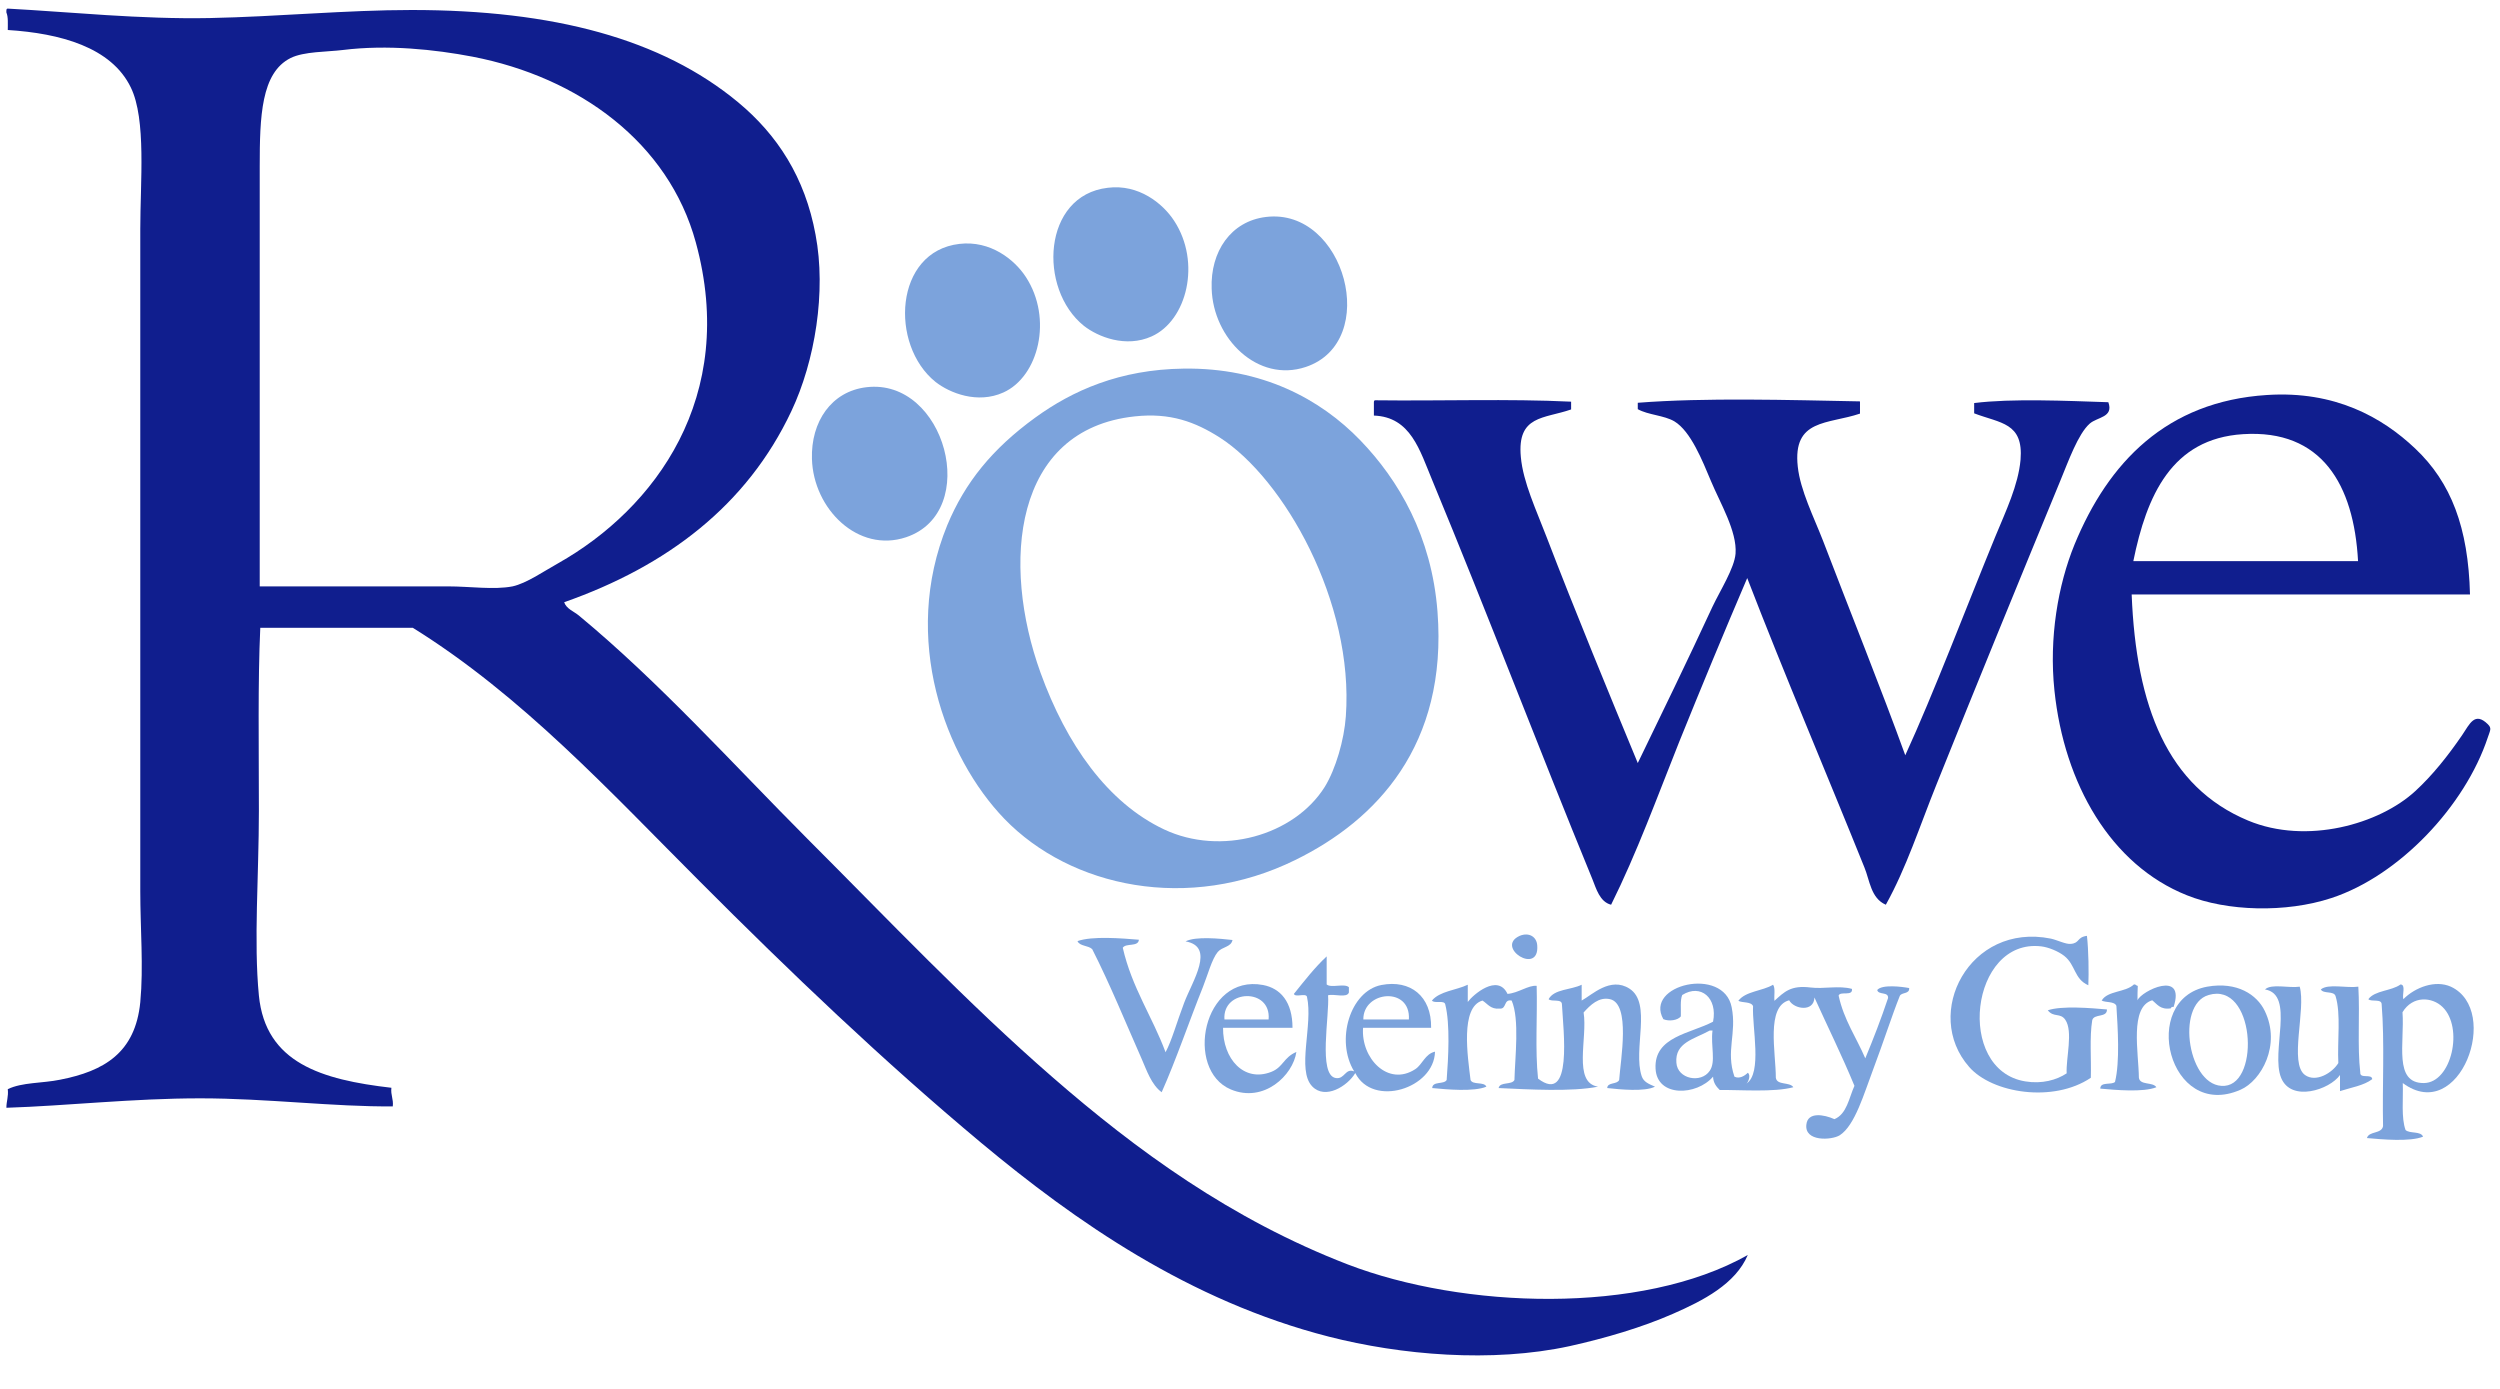 <?xml version="1.0" encoding="utf-8"?>
<!-- Generator: Adobe Illustrator 21.1.0, SVG Export Plug-In . SVG Version: 6.00 Build 0)  -->
<svg version="1.1" id="Layer_1" xmlns="http://www.w3.org/2000/svg" xmlns:xlink="http://www.w3.org/1999/xlink" x="0px" y="0px"
	 viewBox="0 0 900 500" style="enable-background:new 0 0 900 500;" xml:space="preserve">
<style type="text/css">
	.st0{fill:#FFFFFF;}
	.st1{fill:#7CA3DC;}
	.st2{clip-path:url(#SVGID_2_);fill:#FFFFFF;stroke:#101E8E;stroke-width:1.993;stroke-miterlimit:10;}
	.st3{fill:#101E8E;}
</style>
<g>
	<path class="st1" d="M872.6,389.9c10-0.1,14.4-20,6.7-27.4c-3.7-3.6-10.7-4.2-14.4,1.9C865.7,375.5,861.6,390,872.6,389.9
		L872.6,389.9z M882.3,355.2c18.3,8.5,3.2,49.9-17.3,34.7c0.2,5.8-0.6,12.5,1,16.9c1.5,1.4,5.5,0.3,6.3,2.4
		c-4.7,1.9-14.7,1-20.2,0.5c0.7-2.6,5.3-1.4,5.8-4.3c-0.3-14.4,0.6-30.2-0.5-43.8c0-2.2-3.7-0.8-4.8-1.9c2.4-3.2,8.3-2.9,11.6-5.3
		c2,0.1,0.5,3.7,1,5.3C869.5,355.4,876.7,352.7,882.3,355.2L882.3,355.2z"/>
	<path class="st1" d="M849.7,386.1c-0.2,2.4,4.2,0.3,4.3,2.4c-3,2.3-7.6,3-11.6,4.3c0-1.9,0-3.9,0-5.8c-3.7,5.3-17.6,9.9-21.2,1
		c-3.8-9.4,5.1-30-5.8-31.8c2.3-2.2,8.6-0.4,12.5-1c2.3,8.3-3.9,27.6,1.9,31.8c3.9,2.8,9.8-0.7,12-4.3c-0.4-7.9,1-17.7-1-24.1
		c-0.6-2-4.4-0.7-5.3-2.4c2.6-2.2,9.3-0.4,13.5-1C849.6,365.4,848.6,376.8,849.7,386.1L849.7,386.1z"/>
	<path class="st1" d="M800.9,390.9c12.9-1.1,10.7-37.6-5.8-32.7C783,361.7,787.8,392,800.9,390.9L800.9,390.9z M815.3,363.9
		c6,12.3-1.3,25.2-8.7,28.4c-25.9,11.4-36.6-32.6-12-37.1C805.4,353.3,812.5,358.1,815.3,363.9L815.3,363.9z"/>
	<path class="st1" d="M769.5,360.1c1.4-3.4,17.4-11.1,13,2.4c-0.6-0.1-0.9,0.1-1,0.5c-3.8,0.6-4.9-1.5-6.7-2.9
		c-8.2,2.4-4.9,18.8-4.8,27.9c0.4,2.8,5,1.4,6.3,3.4c-4.7,1.9-14.7,1-20.2,0.5c0-2.6,4-1.2,5.3-2.4c1.8-7.3,1-19.4,0.5-27.4
		c-0.7-1.7-3.8-1.1-5.3-1.9c2.1-3.6,8.6-2.9,11.6-5.8c0.8-0.1,0.8,0.5,1.4,0.5C769.5,356.5,769.5,358.3,769.5,360.1L769.5,360.1z"/>
	<path class="st1" d="M758.5,363.4c0.1,3.1-4.7,1.4-5.3,3.9c-1,6.1-0.3,13.8-0.5,20.7c-13.5,9.1-35.5,5.6-43.8-3.9
		c-16.9-19.2,0.1-52.1,29.4-46.2c2.3,0.5,5.4,2.1,7.2,1.9c3.3-0.3,2.1-2.4,5.8-2.9c0.6,5.2,0.7,13.4,0.5,17.8
		c-5.2-2.3-4.5-7.3-8.7-10.6c-2.2-1.7-5.7-3.1-8.2-3.4c-25.6-3.1-31.1,44.5-5.8,48.6c6,1,11.3-0.5,14.9-2.9
		c-0.3-5.4,2.4-15.1-0.5-19.3c-1.8-2.6-4.2-0.7-6.3-3.4C742.3,362,752.7,362.9,758.5,363.4L758.5,363.4z"/>
	<path class="st1" d="M616.5,371c-0.3,0-0.6,0-1,0c-5.6,3.1-12.6,4.3-12,11.6c0.4,5.9,8.9,7.5,12,2.9
		C617.8,382.2,615.8,376.6,616.5,371L616.5,371z M687.3,355.7c0.2,2.3-2.8,1.4-3.4,2.9c-2.7,6.7-5.8,16.4-9.6,26.5
		c-3.2,8.4-6.5,20.1-12,23.6c-2.9,1.8-12.8,2.4-12-3.9c0.5-4.6,6.3-3.6,10.1-1.9c4.5-1.9,5.2-7.6,7.2-12
		c-4.5-10.9-9.6-21.2-14.4-31.8c-0.2,5.4-7.4,4.2-9.1,1c-8.4,2.2-4.8,18.9-4.8,27.9c0.4,2.8,5,1.4,6.3,3.4c-7,1.9-19.3,0.9-26.5,1
		c-1.2-1.2-2.3-2.5-2.4-4.8c-5.9,6.9-20.2,7.5-20.7-2.9c-0.6-11.6,12.7-12.6,20.7-16.9c1.7-8.5-4.4-13.8-11.1-9.6
		c-0.8,1.9-0.4,5.1-0.5,7.7c-1.1,1.4-4.2,1.9-6.3,1c-7-12.4,21.7-19.2,24.6-4.3c1.9,9.5-2.2,15.7,1,25c1.8,0.9,3.7-0.3,4.8-1.4
		c1.2,0.8,0.2,3.4-0.5,3.9c5.8-3.7,2-20.3,2.4-27.9c-0.7-1.7-3.8-1.1-5.3-1.9c2.6-3.5,8.7-3.5,12.5-5.8c0.9,1.2,0.3,3.9,0.5,5.8
		c3.5-3.2,5.9-5.7,13-4.8c4.7,0.6,10.2-0.8,14.9,0.5c0.4,2.8-4.2,0.7-4.8,2.4c1.9,8.8,6.4,15.1,9.6,22.6c2.9-7,5.7-14.2,8.2-21.7
		c0.2-2.4-3.5-1-3.9-2.9C677.5,354.3,684.7,355.2,687.3,355.7L687.3,355.7z"/>
	<path class="st1" d="M591,387.4c0.7,2.1,2.5,2.8,4.8,3.8c-3.7,1.9-12.7,1-17.2,0.5c0.1-2.2,3.5-1.2,4.3-2.9
		c0.5-7.3,4.2-27.4-3.3-29.1c-4-0.9-7.1,2.1-9.5,4.8c1.5,9.2-4,25.3,5.2,26.7c-9.5,1.9-24.9,1-35.8,0.5c0.5-2.4,4.7-1,5.7-2.9
		c0.2-8.2,1.9-21.9-1-28.6c-3-0.6-1.7,3.1-4.3,2.9c-3.3,0.3-4.3-1.7-6.2-2.9c-8.1,2.3-5.3,20.3-4.3,28.6c0.8,1.9,4.9,0.5,5.7,2.4
		c-4.5,1.9-14.3,1-19.5,0.5c0.1-2.6,4.2-1.2,5.2-2.9c0.6-7.9,1.3-20-0.5-27.2c-0.3-1.7-3.9-0.2-4.8-1.4c2.8-3.4,8.7-3.7,12.9-5.7
		c0,2.1,0,4.1,0,6.2c1.8-2.5,10.8-10.4,14.3-2.9c3.9-0.3,7.5-3.2,10.5-2.9c0.3,11-0.6,23.2,0.5,33.4c12.5,9.5,9.1-17.2,8.6-26.7
		c0-2.2-3.7-0.8-4.8-1.9c2-3.7,8.1-3.3,11.9-5.2c0,1.9,0,3.8,0,5.7c3.7-2,10.3-8.7,17.2-4.3C594.8,361.2,587.8,377.7,591,387.4
		L591,387.4z"/>
	<path class="st1" d="M553.4,340.3c0.9,11.1-15.4,0.7-6.3-3.4C550.5,335.5,553.2,337.3,553.4,340.3L553.4,340.3z"/>
	<path class="st1" d="M507.2,367c0.7-12-16.5-10.3-16.4,0C496.3,367,501.8,367,507.2,367L507.2,367z M497.3,354.6
		c10.4-2,18.1,4,17.9,15.4c-8.2,0-16.3,0-24.5,0c-0.8,11,9,21.3,18.8,14.9c2.6-1.7,3.5-5.5,7.1-6.3c-0.3,13.3-22.4,20.2-28.7,7.7
		c-2.8,4.7-10.8,9.7-15.5,4.8c-5.7-5.9,0.4-22.2-1.9-32.3c-0.5-1.4-4.2,0.4-4.7-1c3.8-4.7,7.4-9.4,11.8-13.5c0,3.4,0,6.7,0,10.1
		c1.6,1.4,6.4-0.5,8,1c0,0.6,0,1.3,0,1.9c-0.7,2.1-5.3,0.4-7.5,1c0.6,7.1-3.7,28.8,2.8,29.8c3.2,0.5,3.4-3.7,6.6-2.4
		C480.7,374.6,486,356.8,497.3,354.6L497.3,354.6z"/>
	<path class="st1" d="M456.7,367c1-11.5-16.7-10.9-15.9,0C446.1,367,451.4,367,456.7,367L456.7,367z M465.3,370c-8.3,0-16.7,0-25,0
		c-0.1,11.2,7.5,19.7,17.3,15.9c4.4-1.7,4.4-5.2,9.1-7.2c-1.2,8.4-11.7,18.5-23.6,13.5c-16.7-7-10.2-41.7,11.6-37.6
		C461,355.8,465.3,360.7,465.3,370L465.3,370z"/>
	<path class="st1" d="M443.7,338.4c-0.5,2.6-3.7,2.4-5.3,4.3c-2.1,2.5-3.6,8.2-5.3,12.5c-4.9,12.2-9.8,26.6-14.9,38
		c-3.7-2.7-5.4-7.9-7.2-12c-5.7-12.9-11.4-26.9-17.8-39.5c-1.4-1.4-4.5-1-5.3-2.9c5.3-1.9,16-1,22.1-0.5c-0.2,2.7-4.7,1.1-5.8,2.9
		c3.3,14.4,10.6,24.7,15.4,37.6c2.3-4.3,4-10.7,6.7-17.8c3-7.9,11.3-20.2,0.5-22.1C430.4,337,439.3,337.9,443.7,338.4L443.7,338.4z"
		/>
	<path class="st3" d="M768,202c27,0,53.9,0,80.9,0c-1.5-27.6-13.1-47.5-41.4-45.7C781.8,157.9,772.8,178.4,768,202L768,202z
		 M895.6,260.7c1.5,1.5,0.9,2.1,0,4.8c-8.2,24.7-31.9,49.8-56.3,57.8c-16.4,5.4-37.6,4.8-52-1c-27.4-10.9-44.2-40.1-47.7-73.7
		c-2-19,1.3-38,7.2-52.5c12.2-29.7,33.2-51.6,69.3-53.9c24.4-1.6,41.5,8,53.4,19.3c12.9,12.2,19.1,28.4,19.7,52.5
		c-40.6,0-81.2,0-121.8,0c1.6,40.4,12.9,69.3,41.9,81.4c21.1,8.8,47.3,1.3,60.2-10.6c6.1-5.6,11.7-12.6,16.9-20.2
		C889.1,260.6,890.9,256.1,895.6,260.7L895.6,260.7z"/>
	<path class="st3" d="M759,144.8c2,5.5-4,5.3-6.7,7.7c-4.2,3.7-7.7,13.6-10.6,20.6c-15.2,36.9-30.1,73.2-44.6,109.4
		c-6,14.9-10.8,29.9-18.2,43.2c-5.4-2.3-5.8-8.8-7.7-13.4c-13.6-33.8-28.9-69.7-42.2-104.2c-8.3,19.4-16.5,39.2-24.5,59
		c-7.9,19.8-15.2,39.9-24.5,58.6c-4.1-1-5.4-5.9-6.7-9.1c-19.5-47.5-37.5-95-57.6-143.5c-4.6-11-7.8-23-21.1-23.5c0-1.3,0-2.8,0-4.1
		c0-0.7-0.1-1.4,0.5-1.4c23.3,0.3,48-0.6,70.5,0.5c0,1.3,0,1.5,0,2.8c-9.7,3.4-19.5,2-18.1,17.1c0.8,9.1,5.6,19.2,9.3,28.9
		c10,26.1,23.2,58.1,32.8,81.3c8.2-16.9,18.3-37.7,26.9-56.3c2.7-5.7,7.9-13.9,8.3-19.1c0.6-8-5.6-18.3-8.8-26
		c-3.2-7.6-7.3-18-13.2-21.6c-3.7-2.2-9.5-2.3-13.2-4.4c0-1.1,0-1.2,0-2.3c24.3-1.9,54.4-1,80-0.5c0,1.3,0,3.2,0,4.4
		c-11.5,3.9-24.3,1.8-22.4,19.1c0.9,8.5,5.8,18.2,9.1,26.7c9.4,24.6,21.1,53.7,29.6,77.2c10.1-22,21.9-53.1,32.4-78.7
		c3.8-9.2,8.3-18.6,9.1-27.7c1.1-13.4-7.3-13.1-16.7-16.7c0-1.1,0-2.6,0-3.7C724.3,143.4,743.9,144.3,759,144.8L759,144.8z"/>
	<path class="st3" d="M200.9,202.8c34.9-19.7,64.8-59.9,49.6-115.5c-9.8-36-42.1-59.5-80.4-66.9c-13.6-2.6-30.6-4.4-46.7-2.4
		c-5.6,0.7-14,0.5-18.8,2.9c-10.6,5.3-11.1,21.1-11.1,39c0,50.9,0,103.3,0,151.2c24,0,45,0,67.9,0c7.7,0,16.4,1.3,23.1,0
		C189.6,210,196,205.5,200.9,202.8L200.9,202.8z M629.2,451.8c-4.4,10.4-16,16.4-27,21.2c-11.2,4.9-24.1,8.7-37.1,11.6
		c-28,6.1-60.9,3.2-86.7-3.4c-50.4-12.9-91.2-41.5-125.2-69.8c-35.3-29.5-68.7-61.4-101.1-93.9c-32.5-32.5-64.1-67-103.5-91.5
		c-18.3,0-36.6,0-54.9,0c-0.9,19.5-0.5,42.7-0.5,66c0,23.1-1.9,46.9,0,66.4c2.4,24.3,22.6,30.3,47.7,33.2c-0.3,2.7,0.8,4,0.5,6.7
		c-21.1,0.2-45.4-2.9-69.3-2.9c-24.3,0-48.1,2.7-69.8,3.4c0-2.4,0.8-4,0.5-6.7c5.1-2.5,12.5-2.1,18.8-3.4
		c15.9-3.1,27.1-9.7,28.9-27.9c1.2-12.7,0-26.5,0-40c0-77.9,0-159.8,0-238.3c0-17,2.2-39.5-3.4-51C40.1,17,21.7,12,2.8,10.8
		c0-2.2,0.2-4.7-0.5-6.3c0-0.7-0.1-1.4,0.5-1.4c22.3,1.2,47.9,3.9,72.7,3.4C100,6,124.7,3.6,148.2,3.6c51.1,0,90,10.4,117.5,33.2
		c14.1,11.7,24.1,27,27.9,47.7c3.9,20.5-0.2,45.5-8.7,63.5c-16,34-44.8,55.8-81.8,68.8c0.8,2.4,3.5,3.3,5.3,4.8
		c29,24,55.3,53.3,82.3,80.4c29,29,57.4,59,88.1,85.7C409,414,443.2,439,485.2,455.2C526.6,471.1,590.8,473.5,629.2,451.8
		L629.2,451.8z"/>
	<g>
		<g id="XMLID_1_">
			<g>
				<path class="st1" d="M517.5,220.2c3.7,48.1-22,75.1-51.2,89.4c-38.4,18.9-80.8,9.9-104.7-14.8c-21.4-22.2-37.3-64.9-20.6-105.7
					c6.4-15.4,16.2-27.5,31.6-38.7c13.5-9.8,30.5-17.4,53.5-17.7c28.2-0.4,49.2,10.9,63.6,25.8C503.5,172.8,515.4,193,517.5,220.2z
					 M484.5,257.9c3-41.1-22.3-85.6-45.4-100.4c-8.8-5.6-17.8-9-30.6-7.6c-43.8,4.7-48.1,53-33.9,92.3c9.3,25.7,24.1,46.8,44.5,56.4
					c20.4,9.6,46.7,2.3,57.8-15.3C480.9,276.8,483.9,266.3,484.5,257.9z"/>
				<path class="st1" d="M455.8,78.1c28.4-3.4,41.4,44.9,14.3,54c-17.3,5.8-33.4-10.2-33.9-28.2C435.7,90.6,443.1,79.6,455.8,78.1z"
					/>
				<path class="st1" d="M422.7,79.5c9.8,15,4.6,35.9-8.1,41.6c-9.3,4.2-19.3,0.2-24.4-3.8c-16.6-13.3-14.9-47,8.6-49.7
					C409.9,66.2,418.6,73.2,422.7,79.5z"/>
				<path class="st1" d="M369.3,99.7c9.8,15,4.6,35.9-8.1,41.6c-9.3,4.2-19.3,0.2-24.4-3.8c-16.6-13.3-14.9-47,8.6-49.7
					C356.5,86.5,365.2,93.4,369.3,99.7z"/>
				<path class="st1" d="M311.9,139.4c28.4-3.4,41.4,44.9,14.3,54c-17.3,5.8-33.4-10.2-33.9-28.2
					C291.9,151.8,299.3,140.9,311.9,139.4z"/>
			</g>
		</g>
	</g>
</g>
</svg>
